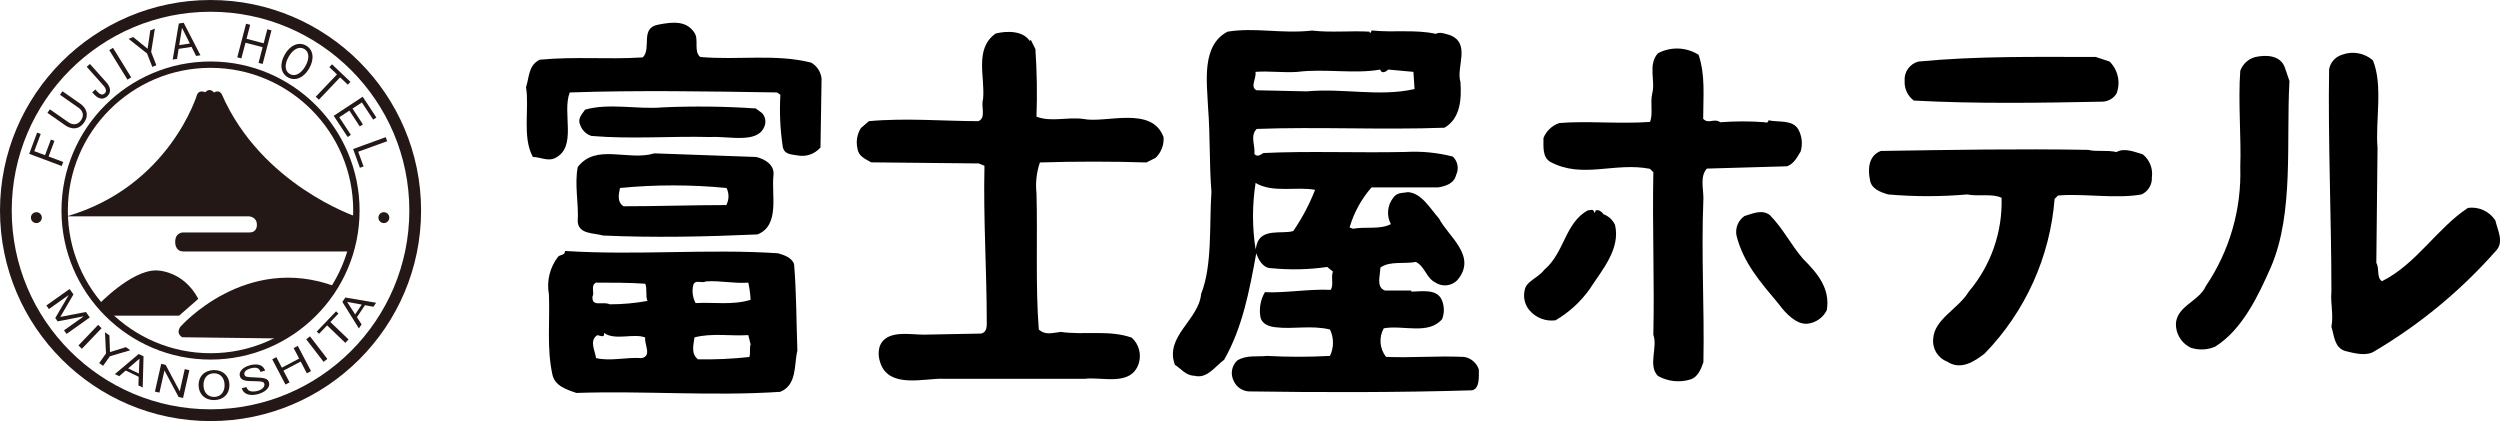 <?xml version="1.0" encoding="utf-8"?>
<!-- Generator: Adobe Illustrator 24.0.1, SVG Export Plug-In . SVG Version: 6.00 Build 0)  -->
<svg version="1.1" id="svg" xmlns="http://www.w3.org/2000/svg" xmlns:xlink="http://www.w3.org/1999/xlink" x="0px" y="0px"
	 viewBox="0 0 228.22 38.44" style="enable-background:new 0 0 228.22 38.44;" xml:space="preserve">
<style type="text/css">
	.st0{fill:#231815;}
</style>
<title>logo_FH_ngc</title>
<path d="M63.4,3c0.42,0.63-0.1,1.67,0.52,2.2c3.45,0.31,6.9-0.31,10.14,0.52c0.531,0.311,0.88,0.858,0.94,1.47l-0.1,6.27
	c-0.515,0.602-1.313,0.88-2.09,0.73c-0.63-0.1-1.25-0.1-1.36-0.84c-0.232-1.555-0.302-3.13-0.21-4.7l-0.31-0.21
	c-6.38-0.1-12.75-0.21-18.92,0c-0.73,1.88,0.73,5-1.36,6c-0.63,0.31-1.36-0.11-2-0.11c-1-1.78-0.31-4.49-0.63-6.37
	c0.31-0.94,0.21-2,1.25-2.51c3.34-0.31,6.06,0,9.41-0.21c0.84-0.84-0.31-2.72,1.46-3C61.41,2,62.67,1.86,63.4,3z"/>
<path d="M94,3.74l0.1-0.1l0.42,0.84c0.139,2.054,0.172,4.113,0.1,6.17c1.36,0.52,2.82,0,4.29,0.21c2,0.42,6.27-1.25,7.31,1.67
	c0.049,0.704-0.219,1.393-0.73,1.88l-0.84,0.42c-3-0.1-6.58-0.1-9.72,0c-0.308,0.906-0.414,1.869-0.31,2.82
	c0.11,4.08-0.1,8.47,0.21,12.44c0.63,0.52,1.15,0.31,2,0.21c2.2,0.31,4.39-0.21,6.48,0.52c0.67,0.603,0.917,1.546,0.63,2.4
	c-0.73,2.09-3.35,1.15-4.91,1.36H86.18c-1.67-0.1-5.12,1-5.85-1.57c-0.156-0.474-0.156-0.986,0-1.46c0.63-1.46,2.72-1,4-1l5.23-0.1
	c0.52-0.1,0.52-0.63,0.52-1c0-4.81-0.32-9.41-0.21-14.32l-0.52-0.21l-9.82-0.1c-0.52-0.31-1.15-0.52-1.25-1.25
	c-0.155-0.643-0.043-1.321,0.31-1.88l0.73-0.63c3.35-0.31,6.9,0,10,0c0.73-0.31,0.21-1.36,0.42-2c0.21-2-0.83-4.6,1.15-6
	C91.93,2.8,93.39,2.8,94,3.74z"/>
<path d="M155.06,5c0.63,1.88,0.42,3.76,0.42,5.85c0.52,0.52,0.94-0.1,1.57,0.31c1.358-0.105,2.722-0.105,4.08,0c0.1,0.1,0,0,0.25,0
	l0.07-0.18c0.84,0.21,2.19-0.1,2.72,0.84c0.33,0.613,0.406,1.332,0.21,2c-0.31,0.52-0.63,1.15-1.25,1.36l-7.32,0.21
	c-0.63,0.73-0.31,1.78-0.31,2.72c-0.21,5.23,0.1,9.93,0,14.95c-0.21,0.63-0.52,1.36-1.15,1.57c-1,0.316-2.086,0.204-3-0.31
	c-0.94-0.94,0-2.61-0.42-3.76c0.11-4.91-0.1-9.82,0-14.84l-0.31-0.31c-3.24-0.63-6.16,0.94-9.09-0.63
	c-0.73-0.42-0.63-1.36-0.63-2.19c0.263-0.646,0.797-1.144,1.46-1.36c2.51-0.21,5.43,0.1,8.26-0.1c0.31-0.73,0-1.67,0.21-2.61
	c0.31-1.15-0.42-2.61,0.52-3.66C152.523,4.24,153.937,4.293,155.06,5z"/>
<path d="M216.62,5.51c0.94,2.3,0.21,5.54,0.42,8L216.93,24c0.31,0.52,0,1.36,0.52,1.67c3.14-1.57,5-4.81,7.84-6.69
	c0.989-0.139,1.969,0.31,2.51,1.15c0.21,0.94,0.84,2,0,2.82c-3.17,3.586-6.881,6.653-11,9.09c-0.73,0.52-1.88,0.21-2.72,0
	c-1-0.31-1-1.46-1.25-2.2c0.21-1.15-0.1-2.09,0-3.24c0-6.58-0.32-13.9-0.21-20.28c0.115-0.626,0.571-1.136,1.18-1.32
	C214.762,4.635,215.847,4.831,216.62,5.51z"/>
<path d="M208.57,6.14L209,7.4c-0.31,5.64,0.42,12-1.67,16.93c-1.15,2.61-2.61,5.75-5.12,7.32c-0.697,0.297-1.479,0.332-2.2,0.1
	c-0.751-0.345-1.267-1.058-1.36-1.88c-0.21-1.88,2.09-2.3,2.72-3.76c2.165-3.202,3.264-7.006,3.14-10.87c0.1-2.61-0.21-6,0-8.78
	c0.222-0.614,0.73-1.08,1.36-1.25C206.79,5,208.15,5,208.57,6.14z"/>
<path d="M192.58,5.62c0.775,0.764,1.023,1.915,0.63,2.93c-0.275,0.43-0.74,0.701-1.25,0.73c-5.64,0.11-11.5,0.21-17.25-0.1
	c-0.561-0.415-0.876-1.083-0.84-1.78c-0.067-0.817,0.459-1.566,1.25-1.78c5.43-0.52,10.66-0.42,16.2-0.42L192.58,5.62z"/>
<path d="M69.56,10.32c0.319,0.334,0.402,0.83,0.21,1.25c-0.63,1.57-3.24,0.84-4.91,0.94c-3.55-0.1-7.21,0.21-10.87-0.1
	c-0.459-0.145-0.827-0.491-1-0.94c-0.31-0.63,0.11-1,0.42-1.46c2.19-0.63,4.81,0,7.11-0.21c2.823-0.123,5.651-0.09,8.47,0.1
	L69.56,10.32z"/>
<path d="M193.21,13.88c0.73-0.42,1.67,0,2.4,0.21c0.627,0.501,0.942,1.296,0.83,2.09c0.041,0.667-0.333,1.291-0.94,1.57
	c-2.3,0.42-5.44-0.11-7.63,0.1l-0.31,0.31c-0.417,5.303-2.674,10.294-6.38,14.11c-0.94,0.73-2.19,1.57-3.45,0.73
	c-0.842-0.333-1.354-1.191-1.25-2.09c0.1-1.78,2.3-2.72,3.24-4.28c2.024-2.388,3.093-5.441,3-8.57c-0.84-0.42-2.09-0.1-3.14-0.31
	c-2.399,0.209-4.811,0.209-7.21,0c-0.73-0.21-1.57-0.52-1.67-1.36c-0.21-1-0.1-2.2,1-2.61c6.48-0.1,12.54-0.21,18.92-0.1
	C191.43,13.88,192.27,13.67,193.21,13.88z"/>
<path d="M135,33.73c-0.2-0.609-0.726-1.054-1.36-1.15c-2.51-0.11-4.81,0.1-7.11,0c-0.59-0.748-0.673-1.777-0.21-2.61
	c1.78-0.32,4.08,0.63,5.33-0.84c0.208-0.537,0.208-1.133,0-1.67c-0.42-1.15-1.88-0.84-2.82-0.84v-0.1h-2.4
	c-0.84-0.31-0.42-1.36-0.42-2.09c0.84-0.63,2.2-0.31,3.24-0.52c0.84,0.42,0.94,1.46,1.78,1.88c0.631,0.418,1.47,0.33,2-0.21
	c1.88-2.19-0.84-4-1.67-5.64c-0.84-0.94-1.57-2.3-2.82-2.4c-0.52,0.1-1,0-1.36,0.52c-0.538,0.688-0.621,1.629-0.21,2.4
	c-1,0.52-2.3,0.21-3.45,0.42l-0.32-0.11c0.391-1.352,1.074-2.601,2-3.66h6.06c0.63-0.1,1.47-0.31,1.67-1.15
	c0.271-0.565,0.146-1.24-0.31-1.67c-1.397-0.356-2.84-0.498-4.28-0.42c-4.28,0.1-9-0.1-13,0.1c-0.21,0.1-0.52,0.42-0.83,0.1
	c0.1-0.73-0.42-1.67,0.21-2.3c5.54-0.21,11.39,0.1,17.14-0.11c1.46-0.84,1.57-2.61,1.46-4.18c-0.42-1.36,1-3.55-1-4.29
	c-0.42-0.1-0.84-0.31-1.25-0.1c-1.88-0.42-3.87-0.1-5.85-0.31l-0.1,0.21c-0.1,0-0.1,0-0.1-0.1c-1.67-0.1-3.55,0.1-5.23-0.1
	c-2.82,0.31-5.23-0.31-7.73,0.1c-2.4,1.25-1.88,4.6-1.78,6.9c0.21,2.72,0.1,5.12,0.31,7.73c-0.21,3,0.1,6.69-0.94,9.3
	c-0.21,2.4-3.35,3.87-2.4,6.48c0.52,0.31,1,1,1.78,1c1.15,0.31,1.88-0.84,2.72-1.46c1.67-2.93,2.3-6.27,2.93-9.72
	c0.21,0.63,0.63,1.36,1.36,1.36c1.705,0.172,3.424,0.135,5.12-0.11l0.52,0.42c-0.21,0.52,0.1,1.25-0.21,1.67
	c-1.88-0.1-4.28,0.31-6,0.21c-0.389,0.663-0.537,1.44-0.42,2.2c0.1,0.73,0.83,0.94,1.36,1c1.67,0.21,3.24-0.21,5,0.21
	c0.366,0.762,0.366,1.648,0,2.41c-1.915,0.104-3.835,0.104-5.75,0c-0.84,0.1-1.88-0.11-2.72,0.42
	c-0.515,0.485-0.642,1.255-0.31,1.88c0.246,0.54,0.768,0.901,1.36,0.94c6.48,0.1,13.9,0.1,20.38-0.1
	C135.09,35.51,135,34.36,135,33.73z M114.61,6.56c1.25-0.1,2.51,0.1,3.86,0c2.41-0.31,5.23,0.21,7.53-0.21
	c0.11,0.42,0.52,0.21,0.73,0l2.3,0.21l0.1,1.57c-3.24,0.73-6.48-0.1-9.83,0.21l-4.6-0.1C114.09,7.92,114.71,7.19,114.61,6.56z
	 M118.06,21.09c-1,0.31-2.93-0.31-3.34,1.25l-0.1,0.42c-0.314-2.008-0.314-4.052,0-6.06c1.57,0.94,3.76,0.31,5.43,0.63
	C119.534,18.656,118.866,19.918,118.06,21.09z"/>
<path d="M70.61,16c0.1-0.94-0.73-1.46-1.57-1.67L59.74,14c-2.4,0.73-5.33-0.94-7,1.25c-0.31,1.67,0.1,3.24,0,5
	c0.1,1.15,1.47,1,2.3,1.25c4.6,0.21,9.41,0.11,14.11-0.1C71.23,20.57,70.4,17.74,70.61,16z M66.33,18.72
	c-3.14,0-6.27,0.11-9.41,0.11c-0.63-0.42-0.42-1.15-0.32-1.67c3.232-0.313,6.488-0.313,9.72,0c0.244,0.477,0.244,1.043,0,1.52
	L66.33,18.72z"/>
<path d="M145.55,19.42c0.1,0,0.1-0.21,0.1-0.21c0.32-0.1,0.52,0.11,0.73,0.31h-0.1c0.506,0.158,0.923,0.521,1.15,1
	c0.52,2.19-1.15,4.08-2.3,5.85c-0.826,1.17-1.893,2.148-3.13,2.87c-0.909,0.123-1.817-0.233-2.4-0.94
	c-0.406-0.497-0.561-1.154-0.42-1.78c0.1-0.84,1.25-1.15,1.78-1.88c1.88-1.57,1.88-4.29,4-5.44C145.23,19.21,145.44,19,145.55,19.42
	z"/>
<path d="M164.57,23.6c1.36,1.36,2.51,2.72,2.2,4.7c-0.334,0.695-1.004,1.167-1.77,1.25c-1,0.1-2-0.94-2.61-1.78
	c-1.67-2-3.24-3.76-3.87-6.27c-0.129-0.685,0.157-1.382,0.73-1.78c0.73-0.21,1.57-0.63,2.3-0.1
	C162.79,20.88,163.42,22.24,164.57,23.6z"/>
<path d="M72.49,24.12c-0.21-0.63-0.94-0.84-1.47-1c-6.37-0.42-12.86,0.21-19.44-0.21c0,0.42-0.42,0.31-0.63,0.52
	c-0.76,0.977-1.066,2.233-0.84,3.45c0.1,2.51-0.21,4.91,0.32,7.32c0.21,1,1.25,1.36,2.19,1.67c6.17-0.21,12.44,0.31,18.6-0.1
	c1.57-0.63,1.26-2.51,1.57-3.76C72.7,29.45,72.7,26.52,72.49,24.12z M58.59,32.69c-1.46-0.1-2.82,0.31-4.18,0
	c-0.1-0.73-0.63-1.57,0.1-2.09c0.21,0,0.73,0.31,0.63-0.21c1,0.73,2.72,0,3.76,0.42C58.8,31.44,59.53,32.48,58.59,32.69z
	 M55.66,27.78c-0.63-0.31-1.67,0.31-1.57-0.73c0.21-0.31-0.21-1,0.32-1.25c1.46,0,3,0,4.49,0.1c0.21,0.42,0,1.15,0.21,1.57
	C57.972,27.677,56.817,27.781,55.66,27.78z M68.41,32.59c-1.561,0.171-3.13,0.241-4.7,0.21c-0.63-0.52-0.42-1.25-0.31-2
	c1.57-0.42,3.35-0.1,4.91-0.21l0.21,0.84C68.41,31.75,68.52,32.27,68.41,32.59z M63.5,27.67c-0.274-0.512-0.349-1.106-0.21-1.67
	c0.21-0.52,0.73-0.1,1.15-0.31c1.25-0.1,2.51,0.21,3.87,0.11c0.115,0.516,0.185,1.042,0.21,1.57C66.85,27.88,65.17,27.57,63.5,27.67
	z"/>
<g>
	<g>
		<g>
			<path class="st0" d="M19.219,38.44C8.622,38.44,0,29.817,0,19.219C0,8.621,8.622,0,19.219,0C29.817,0,38.44,8.621,38.44,19.219
				C38.44,29.817,29.817,38.44,19.219,38.44z M19.219,1.073c-10.004,0-18.148,8.139-18.148,18.146
				c0,10.007,8.143,18.146,18.148,18.146c10.007,0,18.148-8.139,18.148-18.146C37.366,9.212,29.226,1.073,19.219,1.073z"/>
			<path class="st0" d="M19.219,32.825c-7.502,0-13.607-6.104-13.607-13.606c0-7.501,6.104-13.606,13.607-13.606
				c7.504,0,13.607,6.105,13.607,13.606C32.825,26.721,26.722,32.825,19.219,32.825z M19.219,6.193
				c-7.181,0-13.025,5.844-13.025,13.026c0,7.184,5.844,13.025,13.025,13.025c7.182,0,13.025-5.841,13.025-13.025
				C32.244,12.037,26.401,6.193,19.219,6.193z"/>
			<g>
				<g>
					<path class="st0" d="M5.633,15.155L5.619,15.15l-2.953-1.106L2.67,14.03l0.719-1.922l0.012,0.005l0.316,0.117l-0.006,0.014
						l-0.581,1.556l0.981,0.366l0.536-1.427l0.011,0.004l0.312,0.118l-0.534,1.426l1.335,0.5L5.765,14.8L5.633,15.155z"/>
				</g>
				<g>
					<path class="st0" d="M6.759,11.716c-0.377,0-0.69-0.199-0.776-0.259L4.33,10.301l0.008-0.011l0.214-0.31l0.013,0.008
						l1.69,1.179c0.16,0.113,0.345,0.177,0.517,0.177c0.241,0,0.456-0.125,0.617-0.357c0.435-0.621-0.051-1.033-0.211-1.145
						l-1.7-1.188l0.007-0.01l0.216-0.312l0.012,0.008l1.643,1.147c0.278,0.195,0.469,0.459,0.538,0.744
						c0.077,0.312,0.006,0.635-0.204,0.935C7.438,11.531,7.124,11.716,6.759,11.716z"/>
				</g>
				<g>
					<path class="st0" d="M9.298,9.002c-0.242,0-0.494-0.143-0.741-0.42L8.42,8.43l0.289-0.258l0.127,0.142
						c0.14,0.157,0.307,0.317,0.488,0.317c0.078,0,0.154-0.031,0.224-0.095C9.669,8.428,9.705,8.296,9.652,8.14
						C9.619,8.036,9.55,7.931,9.442,7.807L7.917,6.099l0.291-0.26l0.011,0.011l1.503,1.683c0.188,0.209,0.298,0.43,0.32,0.638
						c0.026,0.234-0.064,0.449-0.255,0.621C9.633,8.931,9.467,9.002,9.298,9.002z"/>
				</g>
				<g>
					<path class="st0" d="M11.637,7.272L11.63,7.261L9.974,4.575l0.342-0.209l0.006,0.012l1.655,2.685L11.637,7.272z"/>
				</g>
				<g>
					<path class="st0" d="M13.901,6.106l-0.004-0.013l-0.47-1.207l-1.69-1.339l0.423-0.162l0.006,0.004l1.309,1.064l0.245-1.676
						l0.008-0.003l0.408-0.16l-0.003,0.024l-0.334,2.103l0.474,1.22l-0.011,0.004L13.901,6.106z"/>
				</g>
				<g>
					<path class="st0" d="M15.765,5.439l0.003-0.018l0.556-3.275l0.444-0.069l0.004,0.009l1.526,2.96L18.28,5.049l-0.378,0.059
						L17.899,5.1l-0.413-0.82l-1.179,0.181l-0.145,0.917L15.765,5.439z M16.615,2.542L16.36,4.12l0.972-0.149L16.615,2.542z"/>
				</g>
				<g>
					<path class="st0" d="M23.978,5.839L23.6,5.741l0.004-0.015l0.371-1.417l-1.565-0.409L22.035,5.33l-0.374-0.097l0.003-0.015
						l0.8-3.053l0.376,0.097l-0.003,0.015l-0.331,1.265l1.563,0.409l0.335-1.279l0.378,0.1l-0.004,0.014L23.978,5.839z"/>
				</g>
				<g>
					<path class="st0" d="M26.853,7.215c-0.2,0-0.395-0.052-0.579-0.158c-0.324-0.191-0.523-0.488-0.573-0.864
						c-0.049-0.375,0.056-0.8,0.303-1.226c0.355-0.611,0.854-0.961,1.367-0.961c0.202,0,0.398,0.053,0.581,0.161
						c0.659,0.384,0.769,1.223,0.267,2.085C27.864,6.865,27.366,7.215,26.853,7.215z M27.411,4.369
						c-0.373,0-0.758,0.293-1.053,0.803c-0.195,0.337-0.292,0.662-0.278,0.94c0.014,0.287,0.14,0.508,0.371,0.641
						c0.115,0.065,0.238,0.101,0.364,0.101c0.374,0,0.759-0.293,1.056-0.803c0.193-0.335,0.289-0.659,0.277-0.939
						c-0.014-0.287-0.142-0.508-0.37-0.643C27.661,4.403,27.537,4.369,27.411,4.369z"/>
				</g>
				<g>
					<path class="st0" d="M29.107,9.103L28.824,8.83l1.939-2.037l-0.7-0.665l0.245-0.255l0.01,0.008l1.676,1.592l-0.245,0.257
						l-0.01-0.01l-0.691-0.658L29.107,9.103z"/>
				</g>
				<g>
					<path class="st0" d="M31.736,12.506l-0.007-0.011l-1.266-1.925l0.013-0.007l2.636-1.733l0.006,0.011l1.241,1.887l-0.292,0.191
						l-1.032-1.567l-0.854,0.56l0.949,1.444l-0.011,0.008l-0.274,0.179l-0.95-1.445l-0.922,0.606l1.057,1.609L31.736,12.506z"/>
				</g>
				<g>
					<path class="st0" d="M32.856,15.316l-0.004-0.012l-0.619-1.701l0.012-0.003l2.967-1.079l0.134,0.367l-0.014,0.006L32.7,13.851
						l0.488,1.344L32.856,15.316z"/>
				</g>
			</g>
			<path class="st0" d="M6.1,19.749h16.637c0,0,0.713,0.041,0.713,0.762c0,0,0.057,0.708-0.676,0.708h-6.036
				c0,0-0.743-0.032-0.743,0.857c0,0-0.056,0.879,0.755,0.879h15.191c0,0,0.705-1.826,0.537-3.191c0,0-8.625-2.898-12.23-11.157
				c0,0-0.221-0.463-0.719-0.159c0,0-0.341-0.499-0.791-0.024c0,0-0.499-0.255-0.732,0.17C18.007,8.595,15.508,17.007,6.1,19.749z"
				/>
			<path class="st0" d="M16.351,28.815H9.883l-0.878-1.022c0,0,2.961-3.107,5.225-3.107c0,0,2.449-0.073,3.873,2.595L16.351,28.815z
				"/>
			<path class="st0" d="M16.644,30.788c0,0-0.622-0.292-0.184-0.951c0,0,5.919-6.759,14.142-3.688c0,0-1.937,3.033-4.86,4.75
				L16.644,30.788z"/>
			<g>
				<g>
					<path class="st0" d="M6.077,30.482l-0.234-0.328l0.013-0.008l1.794-1.272l-2.387,0.463L5.047,29.03l0.004-0.008l1.221-2.09
						l-1.807,1.28l-0.232-0.328l0.01-0.008l2.11-1.495l0.352,0.496l-0.004,0.008l-1.196,2.046l2.337-0.453l0.355,0.499l-0.011,0.009
						L6.077,30.482z"/>
				</g>
				<g>
					<path class="st0" d="M7.477,31.839l-0.01-0.009L7.16,31.538l0.01-0.011l1.787-1.87l0.316,0.302l-0.01,0.01L7.477,31.839z"/>
				</g>
				<g>
					<path class="st0" d="M9.41,33.395l-0.355-0.253l0.62-0.874l-0.09-1.937l0.403,0.289l0.001,0.004l0.05,1.516l1.453-0.45
						l0.006,0.003l0.395,0.282l-0.028,0.008l-1.833,0.538L9.41,33.395z"/>
				</g>
				<g>
					<path class="st0" d="M13.027,35.373l-0.394-0.19v-0.009l0.029-0.776l-1.185-0.574l-0.595,0.519l-0.008-0.005l-0.387-0.188
						l0.015-0.013l2.16-1.822l0.008,0.005l0.433,0.208v0.008L13.027,35.373z M11.701,33.63l0.974,0.469l0.056-1.355L11.701,33.63z"
						/>
				</g>
				<g>
					<path class="st0" d="M16.712,36.329l-0.41-0.092l-0.003-0.006l-1.287-2.414l-0.456,2.024l-0.413-0.092l0.572-2.535l0.406,0.093
						l0.001,0.004l1.287,2.415l0.456-2.029l0.419,0.096L16.712,36.329z"/>
				</g>
				<g>
					<path class="st0" d="M19.527,36.524c-0.821,0-1.381-0.54-1.398-1.341c-0.008-0.403,0.121-0.75,0.37-1.003
						c0.25-0.25,0.599-0.387,1.013-0.395c0.013-0.001,0.025-0.001,0.039-0.001c0.818,0,1.378,0.54,1.394,1.342
						c0.015,0.821-0.538,1.382-1.38,1.397C19.552,36.523,19.54,36.524,19.527,36.524z M19.541,34.077
						c-0.007,0-0.017,0.001-0.022,0.001c-0.587,0.01-0.957,0.441-0.942,1.095c0.011,0.644,0.388,1.06,0.958,1.06
						c0.007,0,0.017,0,0.025,0c0.584-0.012,0.956-0.444,0.942-1.097C20.488,34.492,20.114,34.077,19.541,34.077z"/>
				</g>
				<g>
					<path class="st0" d="M23.016,36.056c-0.255,0-0.469-0.058-0.638-0.172c-0.202-0.138-0.26-0.312-0.298-0.427l-0.006-0.015
						l0.014-0.004l0.413-0.104l0.004,0.012c0.035,0.099,0.102,0.287,0.339,0.359c0.078,0.023,0.167,0.035,0.266,0.035
						c0.175,0,0.326-0.035,0.382-0.048c0.49-0.126,0.695-0.426,0.64-0.645c-0.053-0.203-0.196-0.241-0.958-0.251
						c-0.65-0.007-1.164-0.013-1.281-0.474c-0.106-0.412,0.295-0.82,0.974-0.994c0.11-0.026,0.281-0.059,0.467-0.059
						c0.238,0,0.435,0.053,0.584,0.163c0.168,0.129,0.238,0.275,0.278,0.389l0.006,0.015l-0.427,0.111l-0.006-0.011
						c-0.039-0.122-0.124-0.369-0.509-0.369c-0.097,0-0.21,0.017-0.334,0.048c-0.452,0.115-0.676,0.326-0.612,0.575
						c0.058,0.229,0.206,0.234,1.024,0.266l0.011,0.001c0.75,0.028,1.113,0.081,1.211,0.465c0.111,0.443-0.316,0.88-1.038,1.066
						C23.345,36.033,23.174,36.056,23.016,36.056z"/>
				</g>
				<g>
					<path class="st0" d="M26.06,35.103l-0.007-0.012L24.851,32.8l0.013-0.005l0.364-0.192l0.006,0.012l0.497,0.947l1.579-0.829
						l-0.505-0.957l0.014-0.006l0.367-0.193l0.007,0.012l1.199,2.289l-0.011,0.006l-0.369,0.195l-0.006-0.013l-0.556-1.062
						l-1.577,0.828l0.562,1.074l-0.011,0.006L26.06,35.103z"/>
				</g>
				<g>
					<path class="st0" d="M29.539,33.031L29.53,33.02l-1.576-2.047l0.012-0.009l0.335-0.259l0.008,0.011l1.574,2.049l-0.013,0.01
						L29.539,33.031z"/>
				</g>
				<g>
					<path class="st0" d="M31.523,31.297l-0.011-0.009l-1.652-1.584l-0.732,0.766l-0.011-0.01l-0.203-0.195l0.01-0.009l1.757-1.836
						l0.01,0.01l0.204,0.195l-0.01,0.009l-0.727,0.761l1.662,1.592l-0.01,0.009L31.523,31.297z"/>
				</g>
				<g>
					<path class="st0" d="M32.764,29.98l-0.014-0.018l-1.496-2.397l0.271-0.405l0.01,0.001l2.8,0.478l-0.012,0.02l-0.232,0.345
						l-0.008-0.001l-0.765-0.142l-0.734,1.093l0.426,0.663l-0.006,0.008L32.764,29.98z M31.689,27.559l0.732,1.141l0.601-0.896
						L31.689,27.559z"/>
				</g>
			</g>
			<g>
				<path class="st0" d="M3.321,19.37c0.277,0,0.498,0.222,0.498,0.497c0,0.275-0.221,0.497-0.498,0.497
					c-0.277,0-0.498-0.222-0.498-0.497C2.823,19.589,3.047,19.37,3.321,19.37z"/>
			</g>
			<g>
				<path class="st0" d="M35.041,19.37c0.277,0,0.498,0.222,0.498,0.497c0,0.275-0.221,0.497-0.498,0.497
					c-0.275,0-0.496-0.222-0.496-0.497C34.544,19.589,34.768,19.37,35.041,19.37z"/>
			</g>
		</g>
	</g>
</g>
</svg>
